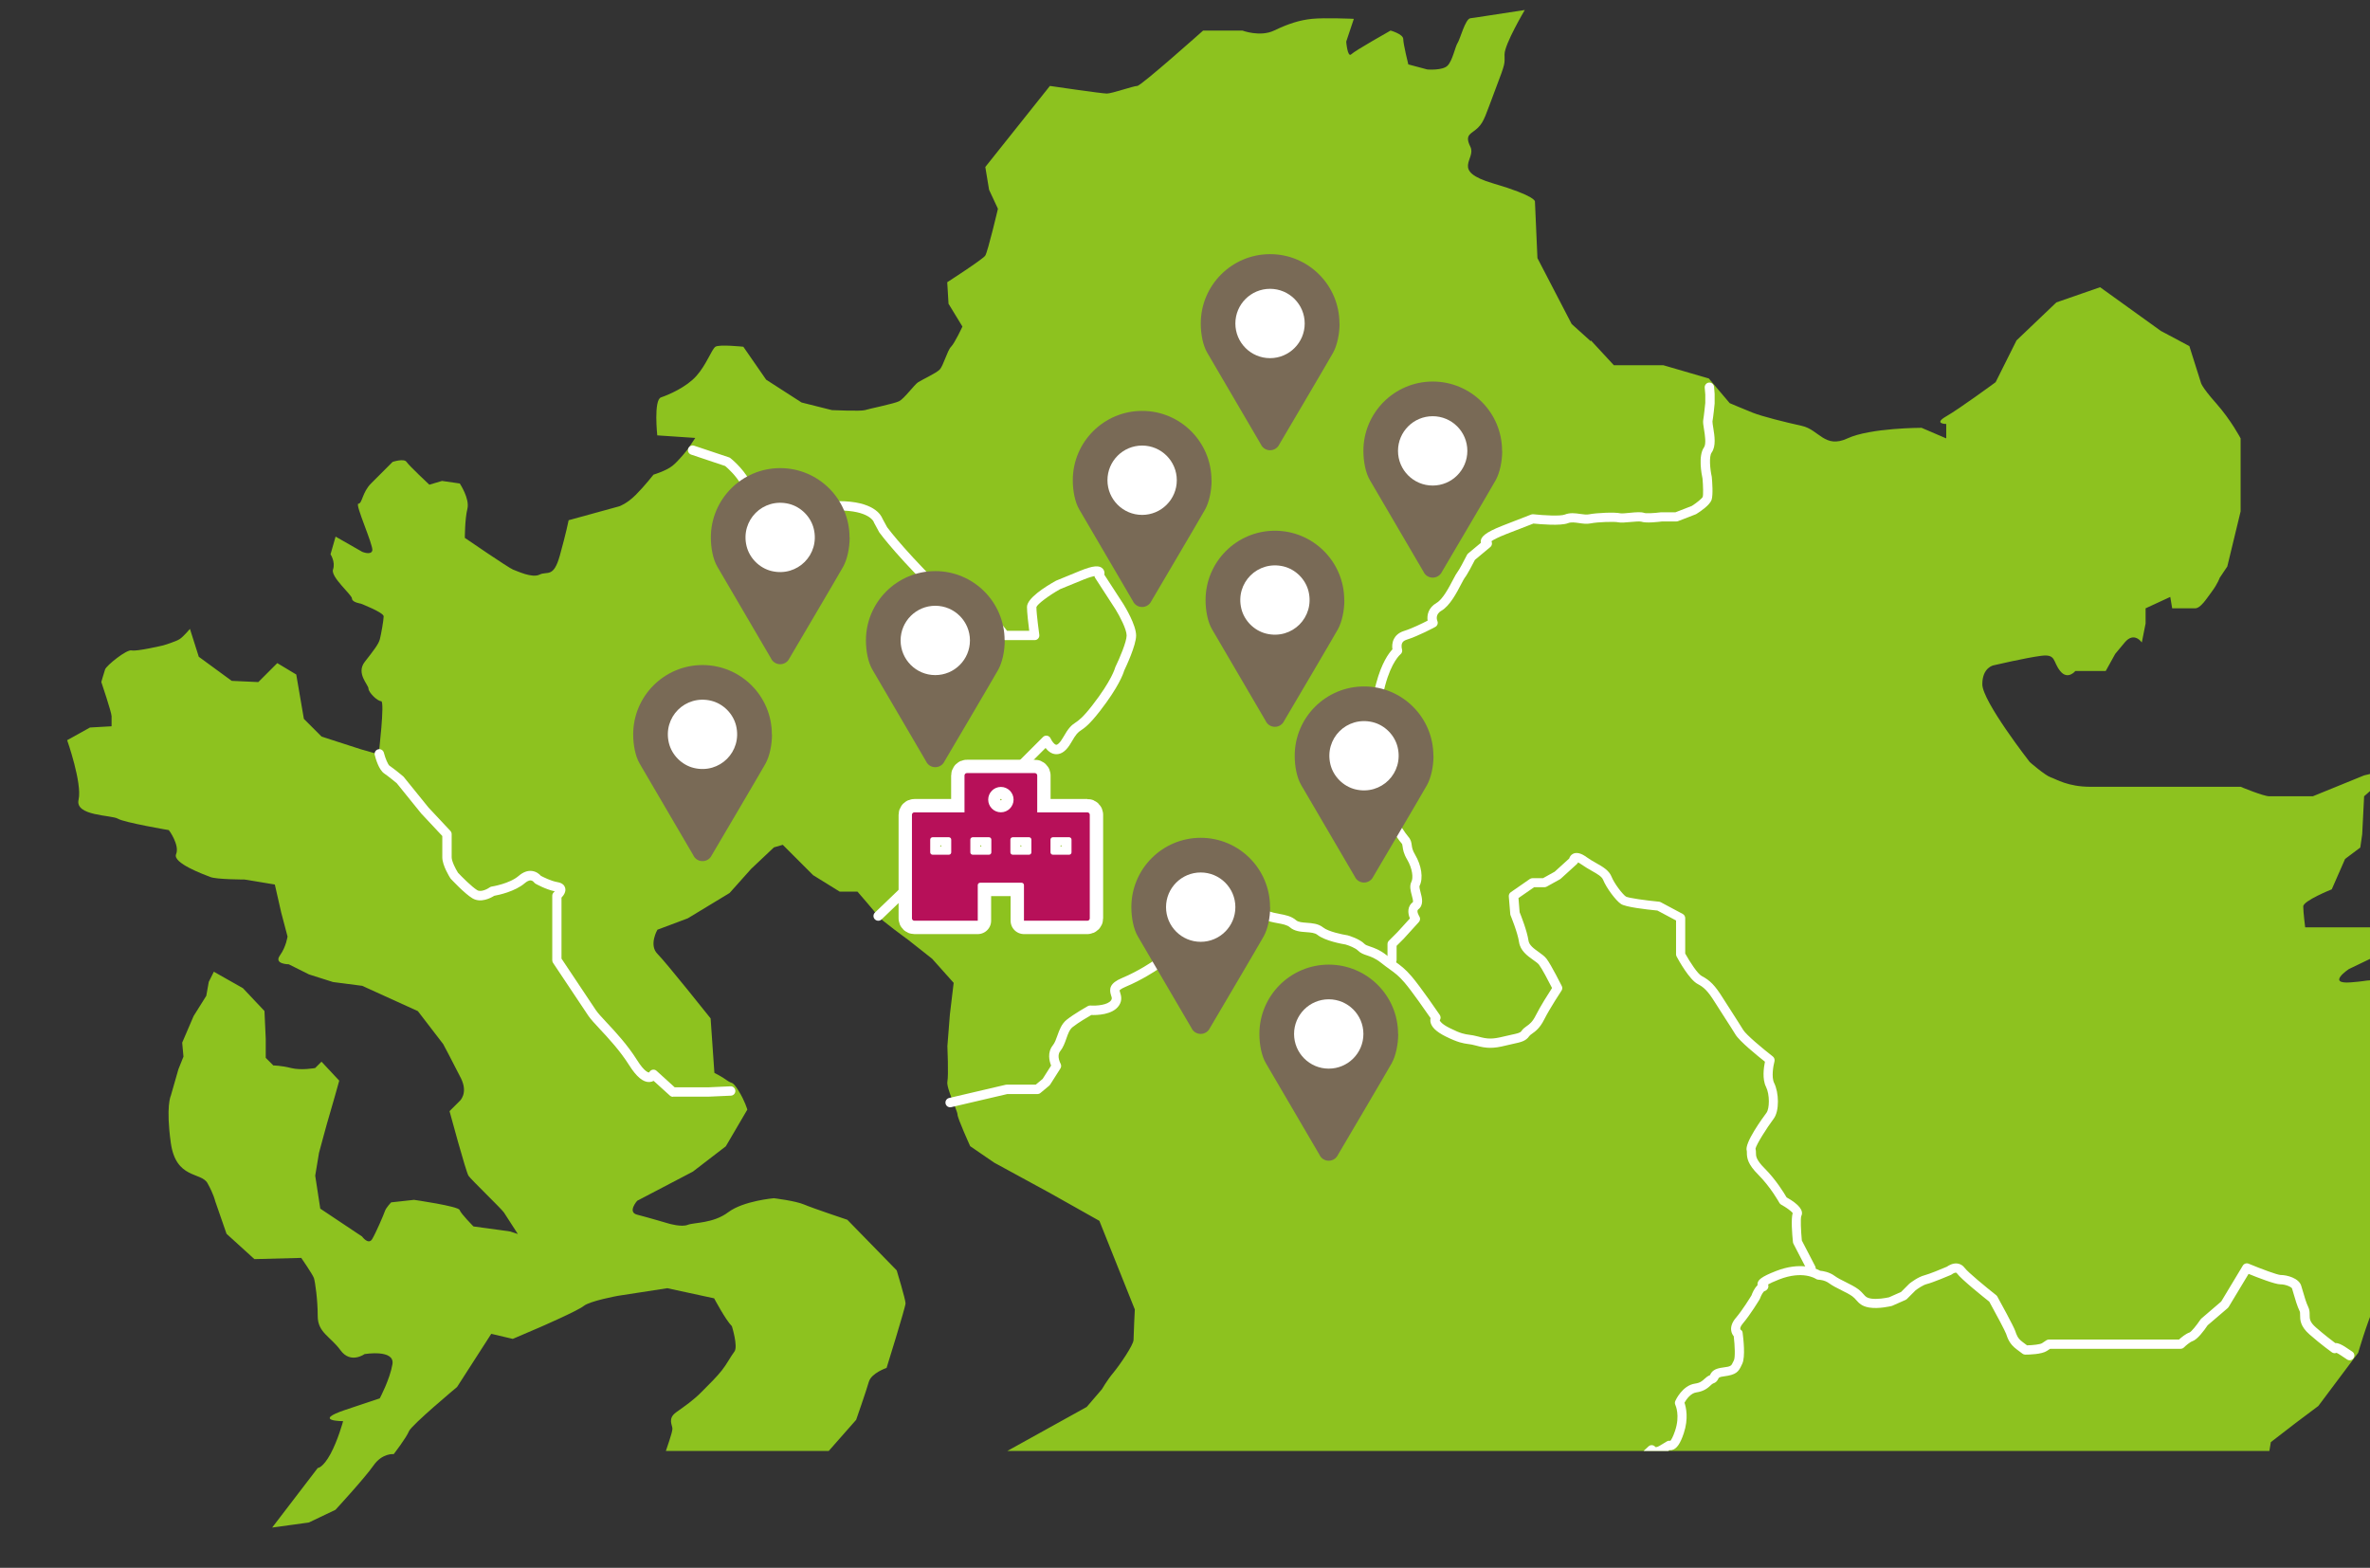 <?xml version="1.0" encoding="UTF-8"?><svg id="_レイヤー_2" xmlns="http://www.w3.org/2000/svg" xmlns:xlink="http://www.w3.org/1999/xlink" viewBox="0 0 369.84 244.66"><rect x="0" y="0" width="369.84" height="244.66" fill="#333333" stroke="none"/><defs><style>.cls-1{fill:#fff;}.cls-2{stroke:#fff;stroke-linecap:round;stroke-linejoin:round;stroke-width:4.17px;}.cls-2,.cls-3{fill:none;}.cls-4{fill:#796a56;}.cls-5{fill:#b71059;}.cls-6{fill:#8dc21f;}.cls-7{clip-path:url(#clippath);}</style><clipPath id="clippath"><polygon class="cls-3" points="369.84 226.42 86.52 226.42 78.35 244.66 0 244.66 0 0 369.84 0 369.84 226.42"/></clipPath></defs><g id="_修学館"><g class="cls-7"><path class="cls-6" d="M248.28,53.14l3.56,3.85h7.71l7.11,2.07,3.26,3.85s2.08.89,3.56,1.48c1.48.59,5.04,1.48,7.71,2.07,2.67.59,3.56,3.6,7.11,1.95,3.56-1.65,11.56-1.65,11.56-1.65l3.85,1.65v-2.25s-2.08,0,0-1.19c2.07-1.18,7.71-5.33,7.71-5.33l3.26-6.52,6.22-5.93,6.82-2.37,9.48,6.82,4.45,2.37,1.78,5.63s0,.59,2.37,3.26c2.37,2.67,3.85,5.51,3.85,5.51v11.39l-2.08,8.6-1.19,1.78s-.3.89-1.18,2.08c-.89,1.19-1.78,2.67-2.67,2.67h-3.56l-.3-1.78-3.85,1.78v2.37l-.59,2.96s-1.19-1.78-2.67,0l-1.48,1.78-1.48,2.67h-4.74s-1.19,1.48-2.37,0c-1.19-1.48-.59-2.67-2.96-2.37-2.37.3-7.41,1.48-7.41,1.48,0,0-1.78.3-1.78,2.96s7.41,12.15,7.41,12.15c0,0,2.37,2.07,3.26,2.37.89.3,2.67,1.48,6.22,1.48h23.42s3.56,1.48,4.45,1.48h6.82l8-3.26,5.04-1.19-5.04,4.45-.3,5.93-.3,2.07-2.37,1.78-2.08,4.74s-4.45,1.78-4.45,2.67.3,3.26.3,3.26h11.26l2.96,2.96-7.41,3.56s-3.56,2.37.3,2.07c3.85-.29,1.48-.54,7.11.02,5.63.57,12.74,0,12.74,0,7.41-.32,6.82-1.25,5.63.26-1.19,1.5-7.86,3.58-7.86,3.58,0,0-4.89.59-5.19,1.48-.3.89-5.33,3.26-5.04,5.33.3,2.07.59,5.63.59,7.41s1.48,3.85,1.48,3.85h6.22c.89,0,4.15-1.48,4.15-1.48l4.45,1.48,1.9,2.08-4.12,3.56-5.78,11.26-4.15,2.67-4.15,5.04s-2.67,0-4.15,3.56c-1.48,3.56-2.67,7.71-2.67,7.71l-6.22,8.3-3.56,2.67-3.85,2.97s-.89,5.93-1.78,7.11c-.89,1.19-2.67,3.26-3.56,3.85-.89.59-3.56,0-3.56,0,0,0,.89-5.34-1.78-2.37-2.67,2.96-2.96,17.49-2.96,17.49l-2.96,8-29.64,86.84-3.56,18.52v6.67l2.96.82,1.48,3.34-2.08,9.18-2.67,8.6s1.48,2.08,1.18,3.56c-.29,1.48-1.48,4.74-1.48,4.74l-2.37,2.37-1.78,2.37v1.48l-5.04,1.78-.3,15.12-1.78,6.52-2.08,2.67s-1.48,6.22-2.37,6.82c-.89.59-3.26,1.78-3.26,1.78,0,0-2.07.89-4.15,0-2.07-.89-9.48-2.96-9.48-2.96,0,0-.89-.89-1.78-1.48-.89-.59-6.52-1.78-7.11-2.67-.59-.89-2.67-2.07-2.67-2.07l-5.63-4.74-4.45.89s-3.56,2.37-5.34,4.45c-1.78,2.07-5.24,5.43-5.24,5.43v7.31l1.78,1.58s1.38-.59,1.98,0c.59.59,3.56,1.18,3.56,1.18l3.16,1.19,1.19,1.19s.4.79.4,1.58-2.89,3.16-2.89,3.16c0,0,1.45-.39,0,1.38-1.45,1.78-1.65,3.16-1.65,3.16,1.38.59-1.04.39,1.65,0,2.7-.4,4.08-.59,4.08-.59l2.18.97-3.76,4.17h-4.54l-.99,1.58-1.98,1.39s-3.75-1.59-4.15,0c-.39,1.58-1.38,3.16-1.38,3.16l-11.07,16.21h-3.16l-9.48,1.58-7.9,2.96-6.72,2.77-2.96,1.38-1.38.99s-2.17,3.76-2.77,4.54c-.59.79-1.19,1.19-1.98,2.57-.79,1.38-1.19,1.58-1.98,1.97-.79.4-2.77,0-2.77,0l-3.56.18s2.77,1.01,2.77-2.15.99-5.93.99-5.93l-2.77-2.96-.99-1.98,1.98.2s2.17-.79,2.77-1.39c.59-.59,1.98-1.78,1.98-1.78,0,0,.99-.2,2.17-.99,1.18-.79,1.58-.4,2.17-1.58.59-1.18.99-2.56,2.17-3.95,1.19-1.39,2.17-1.58,3.75-3.56,1.58-1.98,2.77-5.54,2.77-5.54l-2.57-3.56.99-3.36.4-1.78s1.38-2.76,1.78-3.56c.39-.79,2.96-7.91,2.96-7.91l.2-5.73-2.77-3.16-4.94-9.49-5.14-6.72-2.77-2.17-.99-1.19-.39-10.08,1.38-1.19-11.86-.79-2.77-4.15v-2.18s-1.58-1.58-.79-2.57c.79-.99,2.96-3.16,4.15-3.95,1.19-.79,3.95-1.48,3.95-1.48h6.92l1.38,4.65-.4,2.76,3.95,4.35s.4.39,1.78.2c1.38-.2,3.75-1.19,3.75-1.19l1.19-.79s.79-1.78,1.18-2.96c.4-1.19.4-3.36.4-3.36l3.56-1.58v-2.08l1.19-4.84-.79-1.18-5.53-4.54-5.14-1.84-4.15-2.51-7.51-2.57s-6.72,1.38-7.31,2.77c-.59,1.38-2.37,4.94-1.38,6.52.99,1.58.99,3.36.99,3.36l-7.9,11.66s-1.38,2.57-1.38,3.36v5.73s-9.09,7.31-6.72,13.83c2.37,6.52,3.75,10.08,3.75,10.08l2.37,2.17s.59,6.91.79,7.51c.2.59-.79,3.16,1.98,7.11,2.77,3.95,4.35,5.73,4.35,5.73l3.36,1.58,3.36-.79s.79-1.78.99-.79c.2.99-2.17,7.51-2.17,7.51l-.59,6.92-8.69,1.58-5.73-.2h-4.15v-1.58l1.58-1.38-4.54-6.72-.99-.99-4.35-1.58h-21.74l-4.94-1.19-8.1-.4-2.96-2.77.79-2.17.59-4.94-1.38-4.35-2.96-2.76-2.96-1.58-5.73-7.31,1.38-1.78,2.37-.39,6.92,2.17,1.78-.59,3.56-1.19s3.36-1.19,4.54-1.78c1.19-.59,5.14-4.15,5.53-5.33.39-1.19,3.16-9.29,3.56-10.47.4-1.19,1.78-4.94,2.37-6.33.59-1.38,0-4.15.2-5.93.2-1.78-1.19-6.82-1.19-6.82l-.59-1.88-2.57-5.14s-2.77-2.57-3.36-3.36c-.59-.79-8.5-7.31-8.5-7.31l-4.35-2.57-3.36-.99s-1.18-1.38-1.58-1.98c-.4-.59-2.37-4.29-1.78-4.91.59-.62,3.36-4.57,3.36-4.57l1.98-1.98,2.57-4.74.39-8.89s-.79-3.36-1.18-4.34c-.4-.99-2.57-5.93-2.57-5.93l-1.98-3.16,1.58-2.76.99-3.96-.4-3.36v-3.76s-1.38-1.97-1.19-2.57c.2-.59-3.16-2.18,2.17-3.36,5.33-1.19,6.72-.99,6.72-.99l6.72,1.58,5.14-.99,1.38-1.39,3.36-2.57,1.98-4.55.79-4.94,1.38-2.96,1.58-1.59,9.09-9.29,3.36-3.95.59-5.53,3.36-3.95s.59-2.77,1.38-3.36c.79-.59,1.78-2.37,2.96-3.36,1.18-.99,2.76-2.96,2.76-2.96,0,0,1.18-.4,2.17-2.37.99-1.98,2.17-4.74,2.17-4.74l.2-6.32s.79-.59,1.38-.99c.59-.39,1.58-3.36,1.58-3.36l-8.1-4.35,5.73-3.75s2.96-3.56,4.15-4.15c1.19-.59,4.94-3.36,4.94-3.36l2.17-3.16.2-2.37-16.6.19-3.95,2.77-3.75,4.34-1.38,2.57-2.37,2.76,1.98-6.71-1.19-2.18-3.75-2.96,18.18-10.08,2.37-2.76s.79-1.38,1.78-2.57c.99-1.19,3.16-4.35,3.16-5.14s.2-4.74.2-4.74l-5.53-13.83-7.71-4.34-8.7-4.74-3.75-2.57s-1.98-4.35-1.98-4.94-1.78-4.15-1.58-5.14c.2-.99,0-5.53,0-5.53l.39-4.94.59-4.94-3.36-3.76-3.75-2.96s-4.35-3.16-4.74-3.75c-.4-.59-3.16-3.76-3.16-3.76h-2.77l-4.15-2.57-4.74-4.74-1.38.4-3.56,3.36-3.36,3.76-6.52,3.95-4.74,1.78s-1.38,2.37,0,3.76c1.38,1.38,8.3,10.08,8.3,10.08l.59,8.5s1.19.59,1.98,1.18c.79.59.79,0,1.78,1.59.99,1.58,1.38,2.96,1.38,2.96l-3.36,5.73-5.14,3.95-8.69,4.55s-1.58,1.78,0,2.17c1.58.4,4.94,1.39,4.94,1.39,0,0,1.98.59,2.96.19.99-.39,3.95-.19,6.32-1.97,2.37-1.78,7.11-2.18,7.11-2.18,0,0,3.36.4,4.74.99,1.38.59,6.72,2.37,6.72,2.37l7.71,7.9s1.38,4.55,1.38,5.14-2.96,10.08-2.96,10.08c0,0-2.37.79-2.77,2.17-.39,1.39-1.98,5.93-1.98,5.93l-4.35,4.94-3.56.99-5.14,1.38s-3.56,2.17-4.35,2.17-4.74,1.19-4.74,1.19l-3.36,1.19-4.35-4.15s-.79,0-.2-1.78c.59-1.78,1.38-3.95,1.38-4.54s-.79-1.58.59-2.57c1.38-.99,2.57-1.78,3.95-3.16,1.38-1.38,2.37-2.37,3.16-3.36.79-.99,1.38-2.17,1.98-2.96.59-.79-.4-3.95-.4-3.95-.99-.99-2.77-4.35-2.77-4.35l-7.31-1.58-7.71,1.19s-4.35.79-5.33,1.58c-.99.79-6.92,3.36-6.92,3.36l-4.15,1.78-3.36-.79-5.34,8.3s-7.11,5.93-7.51,6.91c-.39.99-2.37,3.56-2.37,3.56,0,0-1.78-.2-3.16,1.78-1.38,1.98-5.93,6.91-5.93,6.91l-4.15,1.98-5.73.79,7.11-9.29s.79,0,1.98-2.17c1.18-2.17,1.98-5.14,1.98-5.14,0,0-4.94,0,.39-1.78l5.33-1.78s1.58-2.96,1.98-5.33c.39-2.37-4.35-1.58-4.35-1.58,0,0-2.17,1.58-3.75-.59-1.58-2.17-3.56-2.76-3.56-5.33s-.4-5.33-.59-5.93c-.2-.59-1.98-3.16-1.98-3.16l-7.31.19-4.35-3.95-1.78-5.13s-.2-.99-1.19-2.77c-.99-1.78-4.94-.59-5.73-6.32-.79-5.73,0-7.31,0-7.31l1.19-4.15.79-1.97-.2-2.18,1.78-4.15,1.98-3.16.39-2.18.79-1.58,4.54,2.57,3.36,3.56.2,4.35v2.96l1.19,1.19s1.19,0,2.77.4c1.58.4,3.75,0,3.75,0l.99-.99,2.77,2.96s-1.38,4.94-1.58,5.54c-.2.59-1.58,5.73-1.58,5.73l-.59,3.56.79,5.14,6.52,4.35s.99,1.38,1.58.4c.59-.99,1.78-3.76,1.98-4.35.2-.59.99-1.38.99-1.38l3.56-.39s6.92.99,7.11,1.58c.2.59,2.17,2.57,2.17,2.57l4.35.59,1.38.2,1.19.39s-1.78-2.77-2.17-3.36c-.4-.59-5.14-5.14-5.53-5.73-.4-.59-2.96-10.08-2.96-10.08l1.58-1.58s1.38-1.18.2-3.56c-1.19-2.37-2.77-5.33-2.77-5.33l-3.95-5.14-8.69-3.95-4.55-.59-3.75-1.19-3.16-1.58s-2.37,0-1.38-1.38c.99-1.38,1.19-2.96,1.19-2.96l-.99-3.75-.99-4.35-4.74-.79s-4.35,0-5.33-.39c-.99-.39-5.93-2.18-5.34-3.56.59-1.39-1.1-3.76-1.14-3.76s-6.98-1.19-7.95-1.78c-.97-.59-6.72-.39-6.13-2.96.59-2.57-1.78-9.29-1.78-9.29l3.56-1.98,3.37-.19v-1.58c0-.59-1.6-5.33-1.6-5.33,0,0,.39-1.38.59-1.97.2-.59,3.36-3.16,4.15-2.96.79.19,4.94-.79,4.94-.79,0,0,1.98-.59,2.57-.99.59-.4,1.58-1.58,1.58-1.58l1.38,4.35,5.14,3.76,4.15.19,2.96-2.96,2.96,1.78,1.19,6.92,2.77,2.77,6.13,1.98,2.77.79s.99-8.3.39-8.3-1.98-1.38-1.98-1.97-1.97-2.37-.59-4.15c1.38-1.78,2.17-2.76,2.37-3.56.2-.79.59-2.96.59-3.56s-3.56-1.98-3.56-1.98c0,0-1.38-.2-1.38-.79s-3.36-3.36-2.96-4.54c.4-1.19-.39-2.37-.39-2.37l.79-2.76,4.15,2.37s1.38.59,1.58-.2c.2-.79-2.77-7.31-2.17-7.31s.59-1.77,1.98-3.16c1.38-1.38,3.36-3.36,3.36-3.36,0,0,1.78-.59,2.17,0,.39.59,3.56,3.56,3.56,3.56l1.98-.59,2.77.4s1.58,2.37,1.19,3.95c-.4,1.58-.4,4.54-.4,4.54,0,0,6.92,4.74,7.51,4.94.59.2,2.96,1.38,4.15.79,1.19-.59,2.17.59,3.16-2.96.99-3.56,1.38-5.53,1.38-5.53l7.9-2.17s1.18-.39,2.57-1.78c1.38-1.38,2.77-3.16,2.77-3.16,0,0,1.98-.59,2.96-1.38.99-.79,2.37-2.57,2.37-2.57l1.19-1.78-5.93-.4s-.59-5.54.59-5.93c1.19-.4,3.95-1.58,5.53-3.36,1.58-1.78,2.37-4.15,2.96-4.54.59-.4,4.35,0,4.35,0l3.56,5.14,5.53,3.56,4.74,1.19s4.54.2,5.14,0c.59-.2,4.54-.99,5.34-1.39.79-.39,2.37-2.57,2.96-2.96.59-.39,2.77-1.38,3.36-1.97.59-.59,1.19-2.96,1.78-3.56.59-.59,1.78-3.16,1.78-3.16l-2.17-3.56-.2-3.36s5.53-3.56,5.93-4.15c.4-.59,1.98-7.31,1.98-7.31l-1.38-2.96-.59-3.56,10.08-12.65s8.1,1.19,8.89,1.19,4.15-1.19,4.74-1.19,10.28-8.64,10.28-8.64h6.13s2.76,1.04,4.94,0c2.17-1.04,3.95-1.63,5.93-1.83,1.98-.2,6.52,0,6.52,0l-1.19,3.56s.2,2.55.79,1.97c.59-.58,6.13-3.7,6.13-3.7,0,0,1.98.54,1.98,1.33s.79,3.95.79,3.95l2.96.79s2.37.2,3.16-.59c.79-.79,1.19-2.96,1.58-3.56.39-.59,1.19-3.74,1.98-3.84l.79-.11,7.71-1.18s-3.16,5.32-3.16,6.91.2,1.19-1.38,5.34c-1.58,4.15-1.78,5.14-2.77,6.12-.99.99-2.17.99-1.19,2.96.99,1.98-3.16,3.75,3.56,5.73,6.72,1.97,6.52,2.82,6.52,2.82l.39,8.84,5.34,10.28,2.96,2.67Z"/><path class="cls-1" d="M197.36,323.93h-3.43c-.4,0-.73-.33-.73-.73s.33-.73.73-.73h3.28l1.64-.7c.19-.72.69-1.58,1.71-1.58h5.26c.11,0,.23.03.33.08l2.13,1.07h9.23l4.17-2.54c.11-.07.25-.11.38-.11h3.43c.07,0,.14,0,.2.03,0,0,1.01.27,2.39-.01,1.11-.23,2.4-.17,3.18-.1.15-.63.49-1.5,1.31-2.15.58-.46.86-.62,1.1-.75.25-.14.49-.27,1.17-.84.43-.36.8-.6,1.07-.77.15-.1.34-.22.4-.28,0-.05-.01-.17-.1-.44-.06-.17-.11-.27-.13-.32-.22-.07-.37-.2-.46-.39-.18-.34-.08-.59.16-1.17l.46-1.14c.06-.15.16-.27.3-.35.09-.06,2.28-1.36,4.26.17.98.76,5.88,1.44,9.1,1.73.27-.71.7-1.56,1.3-1.82.09-.04.19-.07.29-.08-.24-.2-.49-.44-.73-.73-.25-.3-.32-.29-.52-.27-1.2.15-1.5-.82-1.69-1.83-.21-1.08.06-1.84.25-2.39.23-.66.28-.8-1.02-1.51l-2.97-1.61c-.07-.04-.13-.09-.19-.15-1.37-1.49-2.96-3.49-2.69-4.56l.23-.92c.04-.18.15-.33.3-.43,0,0,.82-.56,1.42-1.39.69-.96,2.05-1.69,2.46-1.89.33-.3,1.29-1.14,2.02-1.38.13-.04.25-.08.38-.11.52-.14.86-.24,1.28-.94.32-.53.65-.83.89-1.04.31-.28.38-.35.38-.87s.06-.85.1-1.12c.07-.45.11-.66-.27-1.55-.19-.46-.26-.5-.39-.59-.48-.34-.93-.76-1.89-2.91-1.52-3.41-1.99-4.15-2-4.18-.06-.09-.1-.2-.11-.31-.1-.88-.43-3.66-.46-4.24-.1-.41-.97-2.6-1.78-4.53-.02-.05-.91-2.43-1.55-3.51-.32-.54-.55-1.25-.76-1.94-.24-.76-.53-1.7-.88-1.97-.16-.12-.5-.24-.85-.37-1.18-.43-3.14-1.14-3.55-3.65-.46-2.87-.47-4.06-.47-4.11,0-.31.2-.58.47-.69.13-.11.48-.45,1.31-1.4.9-1.03,1.06-1.6,1.22-2.21.11-.39.23-.83.53-1.34.14-.24.27-.45.41-.61.05-.09.12-.25.24-.49.27-.55.49-.85.67-1.09.27-.38.49-.68.89-2.01l.69-2.27c.05-.16.15-.3.3-.4l2.06-1.37c.28-.18.64-.16.88.05.16-.02.38-.07.72-.15.76-.19.98-.24,1.09-.25.08-.02.27-.08.72-.2,1.24-.35,2.35-.23,2.95-.11.07-.11.14-.27.2-.51.12-.49.47-.85.81-1.19.64-.65.88-.95.42-1.67l-1.14-1.83c-.12-.19-.15-.44-.06-.65l1.49-3.89c.11-.28.38-.47.68-.47h.51l2.76-2.55c.16-.15.37-.22.58-.19.2.02.37.12.49.28.05.03.25.06.65-.18l1.14-.69c.17-.1.36-.13.55-.09.13-.15.4-.56.74-1.58.8-2.39.07-3.95.04-4.02-.09-.19-.1-.42-.01-.62.04-.1,1.1-2.43,3.08-2.71.8-.11,1.12-.41,1.47-.73.23-.21.5-.45.87-.59,0,0,0-.01,0-.02.28-.6.71-1.01,2.01-1.17,1.26-.16,1.3-.24,1.6-.89.04-.08.07-.16.12-.25.21-.44.15-2.23-.03-3.74-.16-.19-.35-.5-.4-.92-.08-.63.17-1.29.74-1.96,1.01-1.18,2.2-3.12,2.43-3.5.12-.35.43-1.09.94-1.58-.01-.08-.01-.16,0-.25.07-.58.56-1.06,2.89-1.97,3.79-1.47,6.2-.42,6.89-.04.44.04,1.43.19,2.28.82.4.3,1.07.64,1.72.96.7.35,1.43.72,1.94,1.1.37.28.62.56.82.78.33.38.5.57,1.15.68.96.16,2.32-.08,2.84-.2l1.87-.83,1.28-1.28s.04-.04.06-.05c.13-.1,1.3-1.02,2.34-1.28.68-.17,2.66-.98,3.47-1.33.25-.18.91-.59,1.64-.5.46.06.86.3,1.15.7.46.63,3.24,2.93,4.89,4.23.08.06.14.14.19.22.43.77,2.56,4.67,2.8,5.38.22.65.38,1.15,1.12,1.7l.72.54c.94-.02,2.05-.15,2.33-.33l.69-.46c.12-.08.26-.12.41-.12h20.29c.35-.32,1.04-.9,1.66-1.11.26-.12,1.05-1.06,1.68-2,.04-.06.08-.11.13-.15l3.11-2.67,3.37-5.6c.19-.31.58-.44.91-.3,2.02.84,4.49,1.75,4.98,1.76,1.07,0,2.84.52,3.21,1.64.07.2.15.49.25.83.23.8.55,1.9.85,2.5.23.46.23.89.23,1.27,0,.59,0,1.09.97,1.94,1.29,1.13,2.48,2.03,3.03,2.45.47-.04,1.03.25,1.69.69l.96.64c.34.22.43.68.2,1.02-.22.34-.68.43-1.02.2l-.96-.64c-.33-.22-.55-.34-.68-.39-.24.1-.51.07-.72-.08-.07-.05-1.65-1.18-3.49-2.79-1.47-1.29-1.47-2.3-1.47-3.04,0-.3,0-.47-.08-.61-.36-.72-.7-1.89-.95-2.75-.09-.32-.17-.59-.23-.78-.09-.22-.98-.64-1.82-.64s-3.54-1.05-4.96-1.63l-3.11,5.16c-.04.07-.09.13-.15.18l-3.13,2.68c-.58.86-1.6,2.23-2.38,2.49-.39.13-1.06.71-1.32.97-.14.14-.32.21-.52.21h-20.36l-.5.33c-.81.54-2.79.58-3.38.58-.16,0-.31-.05-.44-.15l-.92-.69c-1.1-.82-1.39-1.7-1.63-2.41-.14-.42-1.59-3.14-2.62-5.01-.8-.63-4.37-3.49-5.05-4.42-.08-.1-.13-.11-.15-.11-.17-.02-.47.13-.62.25-.05.04-.11.08-.17.1-.29.12-2.83,1.2-3.77,1.43-.6.15-1.44.74-1.75.98l-1.34,1.34c-.06.06-.14.11-.22.15l-2.06.91s-.08.03-.12.04c-.08.02-1.99.49-3.5.24-1.16-.19-1.61-.71-2.01-1.16-.18-.2-.34-.39-.6-.58-.4-.3-1.07-.64-1.72-.96-.7-.35-1.43-.72-1.94-1.1-.7-.52-1.61-.54-1.62-.54-.15,0-.3-.05-.42-.13-.08-.05-2.06-1.34-5.72.08-.95.37-1.47.63-1.74.79.05.12.06.25.04.39-.03.18-.15.51-.62.66-.17.07-.51.64-.68,1.14-.02.05-.04.1-.07.14-.06.1-1.42,2.36-2.61,3.76-.39.45-.5.84-.31,1,.2.11.25.26.28.48.11.86.45,3.73-.06,4.8l-.11.23c-.48,1.05-.86,1.5-2.75,1.74-.75.09-.81.23-.86.33-.1.21-.27.6-.83.78-.1.03-.23.15-.39.3-.4.37-1.01.93-2.26,1.1-.83.12-1.51,1.05-1.82,1.6.25.72.66,2.47-.11,4.77-.54,1.63-1.11,2.44-1.83,2.61-.14.03-.26.04-.38.02l-.85.51c-.8.48-1.45.48-1.9.3l-2.55,2.35c-.14.13-.31.19-.5.19h-.29l-1.18,3.08.95,1.52c1.08,1.73-.02,2.86-.62,3.47-.16.17-.41.42-.44.53-.3,1.18-.94,1.56-1.07,1.62-.17.09-.37.1-.56.04,0,0-1.19-.38-2.54,0-.78.22-.88.25-.98.26-.06.01-.26.06-.87.21-.63.16-1.19.28-1.6.21l-1.38.92-.61,2.02c-.44,1.46-.71,1.9-1.1,2.44-.16.22-.33.45-.55.9-.22.44-.37.74-.54.91-.04.06-.09.15-.18.28-.2.33-.28.62-.37.97-.18.67-.41,1.51-1.53,2.79-.65.74-1.08,1.21-1.4,1.5.03.53.13,1.65.43,3.5.27,1.66,1.45,2.09,2.6,2.51.46.17.9.33,1.23.58.73.55,1.07,1.65,1.4,2.71.19.6.38,1.23.62,1.62.71,1.19,1.62,3.62,1.66,3.72,1.88,4.51,1.88,4.84,1.88,5,0,.24.22,2.2.43,3.99.21.37.77,1.44,2.02,4.22.87,1.95,1.19,2.17,1.39,2.31.32.22.57.44.9,1.22.51,1.2.48,1.69.37,2.36-.04.24-.08.5-.08.89,0,1.09-.38,1.51-.87,1.96-.21.19-.4.37-.61.71-.72,1.2-1.51,1.42-2.15,1.6-.1.03-.21.06-.31.09-.37.12-1.13.74-1.56,1.14-.05.05-.12.09-.18.13-.4.19-1.54.83-2.01,1.48-.54.75-1.2,1.3-1.55,1.57l-.15.62c.06.44,1.09,1.89,2.25,3.17l2.86,1.55c2.03,1.1,2.17,1.97,1.71,3.28-.17.48-.33.93-.19,1.62.06.33.12.53.16.64.37-.04,1.04-.05,1.74.79.88,1.06,1.7,1.1,1.74,1.1.31.01.58.21.67.5.1.29,0,.61-.23.8-.23.18-1.35,1.02-2.34.77-.19.25-.46.85-.62,1.39-.1.33-.41.54-.76.52-1.45-.12-8.77-.77-10.45-2.08-.92-.72-1.97-.37-2.4-.18l-.35.88c.19.21.34.49.47.88.47,1.41-.08,1.89-.9,2.42-.27.17-.57.36-.92.66-.79.66-1.1.83-1.4,1-.21.12-.42.23-.89.61-.84.67-.87,1.81-.87,1.82,0,.21-.1.42-.26.55-.16.14-.38.2-.59.17-.02,0-1.95-.3-3.4,0-1.48.31-2.63.1-2.98.02h-3.13l-4.17,2.54c-.11.07-.25.11-.38.11h-9.61c-.11,0-.23-.03-.33-.08l-2.13-1.07h-5.09c-.13,0-.3.41-.34.72-.03.26-.2.49-.44.59l-2.14.92c-.09.04-.19.06-.29.06ZM251.47,311.4h0s0,0,0,0ZM246.25,272.99h0s0,0,0,0ZM247.99,240.22s.01,0,.03,0c0,0-.02,0-.03,0ZM258.34,225.82s0,0,0,0c0,0,0,0,0,0ZM258.34,225.82h0s0,0,0,0ZM261,225.02h0s0,0,0,0ZM365.04,210.46h0s0,0,0,0ZM365.04,210.46h0s0,0,0,0Z"/><path class="cls-1" d="M282.66,198.62c-.27,0-.52-.14-.65-.4l-2.14-4.13c-.04-.08-.07-.17-.08-.26-.14-1.33-.31-3.6-.04-4.54-.22-.3-1.02-.88-1.79-1.3-.12-.07-.23-.17-.29-.29-.01-.02-1.35-2.45-3.31-4.41-1.62-1.62-1.76-2.58-1.76-3.41,0-.13,0-.25-.02-.3-.4-1.2,2.5-5.15,3.08-5.93.48-.64.53-2.84-.07-4.04-.62-1.23-.35-3.05-.17-3.93-1.15-.91-3.98-3.2-4.61-4.26-.37-.61-.95-1.51-1.57-2.47-.53-.82-1.1-1.71-1.63-2.55-1.15-1.84-1.76-2.36-2.69-2.85-1.28-.67-2.96-3.68-3.28-4.28-.06-.11-.09-.23-.09-.35v-5.28l-2.91-1.55c-1.88-.18-4.97-.55-5.68-1.02-.83-.55-2.29-2.53-2.79-3.77-.21-.52-.89-.91-1.76-1.4-.5-.29-1.07-.61-1.65-1.02-.22-.16-.39-.25-.5-.3-.04.09-.1.17-.18.25l-2.52,2.29s-.09.07-.14.1l-2.06,1.14c-.11.06-.23.09-.36.09h-1.6l-2.44,1.69.18,2.21c.22.54,1.16,2.91,1.38,4.42.1.73.85,1.26,1.58,1.78.49.35.95.68,1.26,1.09.72.96,2.29,4.1,2.36,4.23.12.24.1.52-.05.73-.02.03-1.81,2.73-2.7,4.5-.67,1.34-1.37,1.84-1.88,2.2-.24.17-.37.27-.46.4-.51.76-1.32.94-2.45,1.18-.34.07-.74.16-1.18.27-1.95.49-3,.48-4.72,0-.48-.14-.81-.18-1.17-.23-.78-.11-1.58-.22-3.53-1.19-1.46-.73-2.23-1.48-2.36-2.29-.03-.21-.02-.4.02-.57-.73-1.05-2.95-4.25-4.06-5.54-.9-1.05-1.46-1.46-2.32-2.08-.39-.28-.83-.6-1.37-1.03-.89-.7-1.56-.93-2.16-1.13-.52-.17-1.01-.34-1.42-.76-.39-.39-1.37-.78-1.93-.94-.49-.08-3.2-.55-4.41-1.52-.39-.31-1.05-.36-1.75-.41-.85-.06-1.81-.13-2.52-.75-.43-.38-1.16-.51-1.92-.65-.71-.13-1.45-.27-2.14-.61-.66-.33-1.57-.61-2.31-.84-.68-.21-1.15-.35-1.43-.56-.31-.01-.94.02-1.52.07l-4.66,5.29v1.78c0,.4-.33.73-.73.73h-1.94l-3.9,1.3c-.46.31-2.57,1.71-5.08,2.76-.86.36-.96.58-.96.58,0,.05.05.22.09.33.14.44.38,1.18-.18,2.02-.99,1.48-3.5,1.51-4.32,1.48-.52.3-2.03,1.18-2.92,1.89-.48.38-.72,1.06-.97,1.78-.24.68-.49,1.39-.97,1.99-.59.73.06,1.91.06,1.92.13.24.13.53-.02.76l-1.6,2.52c-.04.06-.09.12-.15.17l-1.37,1.14c-.13.11-.3.17-.47.17h-4.72l-8.73,2.04c-.39.09-.79-.15-.88-.55-.09-.39.15-.79.55-.88l8.81-2.06c.05-.01.11-.02.17-.02h4.54l1.08-.9,1.32-2.08c-.27-.67-.63-2.03.26-3.15.33-.41.52-.97.73-1.56.3-.84.64-1.8,1.44-2.44,1.18-.94,3.22-2.08,3.3-2.13.13-.07.27-.1.41-.09.98.07,2.73-.08,3.22-.82.16-.24.13-.37,0-.75-.35-1.06-.19-1.93,1.7-2.72,2.64-1.1,4.87-2.65,4.89-2.67.06-.04.12-.07.19-.09l4.12-1.37c.07-.02.15-.04.23-.04h1.33v-1.33c0-.18.06-.35.18-.48l5.03-5.72c.12-.14.29-.23.48-.25,2.4-.24,2.63-.03,2.84.16.02.02.04.04.06.07.19.08.58.2.91.3.79.24,1.77.54,2.54.93.51.25,1.11.36,1.75.48.93.17,1.89.35,2.63,1,.33.29.97.34,1.65.39.85.06,1.81.13,2.56.73.81.65,3,1.1,3.77,1.22.03,0,.06.01.09.02.18.05,1.81.53,2.6,1.33.17.17.41.25.85.4.64.22,1.52.51,2.61,1.37.52.41.94.72,1.32.99.87.63,1.56,1.13,2.57,2.31,1.38,1.61,4.27,5.83,4.39,6.01.18.26.17.6-.01.85.04.1.26.55,1.56,1.2,1.73.87,2.35.95,3.07,1.05.37.05.8.11,1.37.27,1.48.42,2.26.42,3.97,0,.47-.12.87-.2,1.23-.28.94-.2,1.37-.3,1.54-.56.24-.36.54-.57.83-.78.43-.3.91-.65,1.41-1.66.74-1.47,2.02-3.48,2.55-4.29-.54-1.06-1.56-3.01-2.03-3.63-.17-.23-.54-.49-.94-.77-.88-.63-1.98-1.42-2.18-2.76-.21-1.49-1.31-4.14-1.32-4.17-.03-.07-.05-.14-.05-.22l-.23-2.74c-.02-.26.1-.51.31-.66l2.97-2.06c.12-.08.27-.13.42-.13h1.64l1.82-1.01,2.27-2.06c.08-.28.27-.57.59-.73.81-.42,1.79.28,2.11.51.51.37,1.03.66,1.52.94,1.03.58,2,1.14,2.39,2.13.41,1.03,1.69,2.72,2.24,3.09.42.23,3,.59,5.15.8.1,0,.19.04.28.08l3.43,1.83c.24.13.39.38.39.65v5.53c.73,1.32,1.95,3.19,2.58,3.51,1.3.68,2.07,1.47,3.26,3.37.52.83,1.09,1.71,1.62,2.53.62.97,1.21,1.88,1.59,2.51.45.75,3.07,2.94,4.62,4.14.23.18.33.49.26.77-.17.63-.51,2.45-.05,3.37.74,1.48.85,4.34-.07,5.57-1.06,1.41-2.71,4.02-2.84,4.68.07.25.07.47.07.67,0,.47,0,1.05,1.33,2.38,1.8,1.8,3.08,3.91,3.45,4.55,1.95,1.09,2.72,2.08,2.29,2.93-.13.36-.06,2.23.09,3.8l2.08,4.01c.19.36.05.8-.31.99-.11.06-.22.08-.34.08ZM273.98,179.11h0s0,0,0,0ZM224.65,159.26s-.01.01-.02.02c0,0,.01-.01.02-.02ZM193.19,141.38h0s0,0,0,0ZM194.63,141.17c.02.07.03.14.03.21,0-.07-.01-.14-.03-.21Z"/><path class="cls-1" d="M217.25,150.57c-.4,0-.73-.33-.73-.73v-2.52c0-.19.08-.38.21-.52l1.36-1.36,1.93-2.12c-.38-.87-.38-1.91.45-2.54.11-.08-.08-.8-.16-1.07-.18-.68-.39-1.44-.06-2.1.31-.61.18-2.04-.66-3.47-.57-.96-.65-1.58-.71-2.03-.04-.33-.06-.4-.19-.54-.65-.72-1.93-2.85-2.07-3.09-.04-.06-1.28-2-1.38-4-.06-1.09-.21-2.54-.33-3.7-.08-.76-.15-1.41-.17-1.78-.06-.94,1.05-3.78,1.51-4.92-.13-.64-.55-2.59-.99-4.06-.01-.05-.03-.09-.04-.12-.19.02-.48.01-.73-.24-.4-.42-.29-.93.26-3.01.84-3.19,1.96-4.71,2.54-5.32-.06-.41-.07-1.03.23-1.62.21-.41.64-.95,1.55-1.24,1.26-.39,2.9-1.2,3.71-1.62-.12-.85.09-2.01,1.4-2.77.97-.56,1.97-2.47,2.57-3.62.32-.61.5-.95.66-1.15.29-.36,1.08-1.85,1.51-2.71.05-.09.11-.17.19-.24l1.98-1.65s-.02-.1-.02-.15c-.03-.72.56-1.43,3.5-2.57l4.35-1.69c.11-.04.23-.06.35-.05,1.63.18,4.24.32,4.91.05.82-.33,1.67-.21,2.42-.1.51.07.98.14,1.37.06,1.16-.23,4.03-.36,4.88-.16.2.05.94-.02,1.42-.07,1.11-.11,1.83-.16,2.31.01.28.1,1.51.05,2.63-.1.03,0,.07,0,.1,0h2.15l2.55-.99c.79-.5,1.59-1.17,1.7-1.41.1-.31.07-1.72-.03-2.85-.15-.69-.7-3.57.23-4.88.37-.52.14-1.96,0-2.82-.11-.65-.18-1.11-.12-1.46.11-.6.29-2.37.32-2.65v-1.31l-.09-1.08c-.03-.4.27-.76.67-.79.41-.03.76.27.79.67l.09,1.1s0,.04,0,.06v1.37s0,.05,0,.07c0,.09-.21,2.1-.34,2.8-.01.13.06.61.12.96.21,1.29.47,2.89-.25,3.9-.43.6-.24,2.6.02,3.76,0,.03.01.06.01.09.06.63.22,2.73-.03,3.5-.28.85-1.75,1.83-2.37,2.22-.04.02-.08.05-.12.06l-2.74,1.06c-.08.03-.17.05-.26.05h-2.24c-.63.08-2.5.3-3.27.03-.23-.07-1.14.01-1.69.06-.79.07-1.46.14-1.9.04-.55-.13-3.18-.05-4.26.17-.63.13-1.25.04-1.86-.05-.62-.09-1.21-.17-1.67.01-1.17.47-4.42.17-5.43.07l-4.18,1.62c-1.41.55-2.07.92-2.37,1.14.04.07.06.14.07.21.05.26-.04.53-.25.7l-2.4,2c-.3.59-1.18,2.3-1.62,2.84-.08.1-.31.54-.5.9-.71,1.37-1.79,3.44-3.13,4.21-1,.58-.65,1.48-.61,1.58.15.35.01.75-.32.93-.11.06-2.6,1.41-4.48,2-.34.11-.57.27-.68.5-.21.41-.04.96-.04.97.1.3,0,.64-.26.83,0,0-1.38,1.12-2.37,4.86-.08.29-.26.97-.37,1.46.34.13.66.45.86,1.11.56,1.84,1.05,4.31,1.07,4.41.03.14.01.29-.04.42-.74,1.79-1.51,4.02-1.49,4.48.02.34.09.98.16,1.72.12,1.18.27,2.64.33,3.78.08,1.61,1.15,3.28,1.16,3.3.38.64,1.45,2.36,1.92,2.88.44.49.5.94.55,1.33.05.36.1.78.52,1.48,1.02,1.72,1.3,3.68.71,4.87-.08.16.07.72.16,1.06.22.82.52,1.95-.38,2.63-.33.25.16,1.06.17,1.07.19.28.16.65-.07.9l-2.29,2.52s-.02.02-.02.03l-1.16,1.16v2.21c0,.4-.33.73-.73.73Z"/><path class="cls-1" d="M137.04,143.68c-.19,0-.38-.08-.53-.23-.28-.29-.27-.76.02-1.04l4.98-4.78v-3.51c-.24-.24-.54-.64-.6-1.19-.07-.65.2-1.3.81-1.91,1.19-1.19,1.7-3.71,1.71-3.74.05-.23.2-.43.42-.53l4.15-1.83,8.01-3.16,6.75-6.75c.17-.17.42-.25.66-.2.24.05.44.21.53.43.17.39.58.96.87.98.19.02.57-.26,1.02-1.05.95-1.67,1.36-1.99,2-2.42.46-.31,1.1-.73,2.63-2.7,3.02-3.88,3.52-5.79,3.53-5.81.01-.05.03-.1.05-.15.68-1.39,1.76-3.96,1.76-4.92s-1.06-2.99-1.72-4.06l-3.19-4.92c-.06-.09-.1-.19-.11-.3-.31.06-.85.21-1.74.57l-3.62,1.48c-1.83,1.03-3.54,2.33-3.7,2.8,0,1.1.45,4.29.45,4.32.03.21-.03.42-.17.58-.14.16-.34.25-.55.25h-4.66c-.24,0-.46-.11-.6-.31-.02-.03-2.3-3.19-4.12-4.24-.85-.5-1.49-.44-2.16-.37-.68.06-1.44.14-2.13-.52-7.46-7.12-10.44-11.18-10.56-11.35-.02-.03-.04-.05-.05-.08l-.79-1.46s-.05-.1-.06-.15h0s-.7-1.75-5.47-1.75h-8.05c-.16,0-.32-.06-.45-.16l-4.04-3.18c-.25.25-.59.48-1.03.49-.63.03-1.18-.37-1.64-1.18-.82-1.45-2.13-2.61-2.49-2.91l-5.31-1.78c-.38-.13-.59-.54-.46-.93.13-.38.54-.59.93-.46l5.44,1.82c.08.03.16.07.22.12.08.06,1.86,1.48,2.95,3.42.14.26.25.37.31.42.09-.07.21-.24.26-.36.09-.2.28-.35.49-.41.22-.05.45,0,.62.14l4.44,3.5h7.8c5.49,0,6.64,2.17,6.85,2.72l.74,1.36c.31.42,3.38,4.46,10.36,11.12.18.17.36.18.98.12.75-.07,1.77-.17,3.03.57,1.74,1.01,3.69,3.48,4.34,4.35h3.46c-.14-1.07-.35-2.9-.35-3.72,0-1.36,2.81-3.14,4.49-4.08.03-.01.05-.03.08-.04l3.66-1.5c2.08-.85,3.09-.94,3.62-.33.24.28.28.61.22.91l3.01,4.64c.21.34,1.95,3.2,1.95,4.85,0,1.54-1.58,4.88-1.87,5.5-.13.46-.85,2.52-3.77,6.28-1.67,2.15-2.42,2.65-2.97,3.02-.45.3-.71.48-1.54,1.93-.71,1.24-1.5,1.84-2.38,1.79-.71-.04-1.24-.51-1.6-.97l-6.2,6.2c-.07.07-.16.13-.25.16l-8.12,3.2-3.79,1.67c-.21.85-.82,2.91-2.02,4.11-.27.27-.41.53-.39.71.02.21.26.39.27.39.21.13.34.37.34.62v4.17c0,.2-.08.39-.23.53l-5.21,5c-.14.14-.32.2-.51.2Z"/><path class="cls-1" d="M105.03,171.16c-.18,0-.36-.07-.49-.19l-2.54-2.3c-.19.1-.41.17-.66.18-.98.05-2.02-.82-3.16-2.63-1.42-2.25-3.23-4.2-4.56-5.62-.82-.88-1.46-1.57-1.83-2.12l-5.49-8.23c-.08-.12-.12-.26-.12-.41v-10.06c0-.22.1-.42.26-.56.04-.04.09-.08.13-.13-1.43-.3-2.93-1.15-3-1.19-.1-.06-.18-.13-.25-.23h0s-.19-.25-.47-.28c-.33-.04-.7.21-.96.43-1.53,1.31-4.09,1.85-4.77,1.97-.51.32-2.08,1.18-3.4.39-1.22-.73-3.27-2.93-3.36-3.03-.03-.03-.06-.07-.08-.1-.13-.2-1.26-2-1.26-3.27v-3.32l-3.23-3.45s-.02-.03-.04-.04l-3.84-4.75c-.26-.21-1.37-1.13-1.94-1.51-.86-.57-1.36-2.35-1.49-2.89-.1-.39.14-.79.53-.89.39-.1.79.14.89.53.23.9.65,1.87.88,2.03.71.47,2.06,1.6,2.12,1.65.04.03.07.06.1.1l3.87,4.78,3.41,3.64c.13.14.2.32.2.5v3.61c0,.62.59,1.79.99,2.42.59.63,2.16,2.21,3,2.72.61.37,1.69-.24,1.94-.43.09-.07.2-.11.31-.13.03,0,2.79-.44,4.21-1.66.71-.61,1.42-.87,2.12-.77.69.1,1.14.51,1.35.75.38.2,1.59.82,2.61.99.82.14,1.09.56,1.18.89.17.61-.23,1.17-.57,1.52v9.52l5.37,8.05c.3.45.94,1.14,1.68,1.93,1.37,1.46,3.24,3.47,4.73,5.84,1.22,1.95,1.83,1.94,1.85,1.95.04,0,.07-.04.07-.04.1-.2.3-.35.52-.39.22-.04.46.02.62.18l2.82,2.56h5.37l3.34-.15c.4-.02.75.3.76.7.02.4-.3.75-.7.76l-3.37.15h-5.69Z"/><path class="cls-4" d="M234.4,70.36c0-5.98-4.85-10.82-10.82-10.82s-10.82,4.85-10.82,10.82c0,1.63.33,3.4,1.01,4.56.68,1.16,5.58,9.56,8.37,14.3h0c.25.55.8.92,1.44.92s1.19-.38,1.44-.92h0s7.75-13.14,8.39-14.3c.64-1.16,1.01-2.93,1.01-4.56Z"/><circle class="cls-1" cx="223.57" cy="70.36" r="5.41"/><path class="cls-4" d="M218.17,161.35c0-5.98-4.85-10.82-10.82-10.82s-10.82,4.85-10.82,10.82c0,1.63.33,3.4,1.01,4.56.68,1.16,5.58,9.56,8.37,14.3h0c.25.55.8.92,1.44.92s1.19-.38,1.44-.92h0s7.75-13.14,8.39-14.3c.64-1.16,1.01-2.93,1.01-4.56Z"/><circle class="cls-1" cx="207.35" cy="161.35" r="5.41"/><path class="cls-4" d="M209.77,93.64c0-5.98-4.85-10.82-10.82-10.82s-10.82,4.85-10.82,10.82c0,1.63.33,3.4,1.01,4.56.68,1.16,5.58,9.56,8.37,14.3h0c.25.55.8.92,1.44.92s1.19-.38,1.44-.92h0s7.75-13.14,8.39-14.3c.64-1.16,1.01-2.93,1.01-4.56Z"/><path class="cls-1" d="M204.2,92.29c.97,4.03-2.56,7.56-6.59,6.59-1.89-.46-3.44-2.01-3.9-3.9-.97-4.03,2.56-7.56,6.59-6.59,1.89.46,3.44,2.01,3.9,3.9Z"/><path class="cls-4" d="M132.57,83.87c0-5.98-4.85-10.82-10.82-10.82s-10.82,4.85-10.82,10.82c0,1.63.33,3.4,1.01,4.56s5.58,9.56,8.37,14.3h0c.25.55.8.92,1.44.92s1.19-.38,1.44-.92h0s7.75-13.14,8.39-14.3c.64-1.16,1.01-2.93,1.01-4.56Z"/><path class="cls-1" d="M126.99,82.52c.97,4.03-2.56,7.56-6.59,6.59-1.89-.46-3.44-2.01-3.9-3.9-.97-4.03,2.56-7.56,6.59-6.59,1.89.46,3.44,2.01,3.9,3.9Z"/><path class="cls-4" d="M223.68,117.94c0-5.98-4.85-10.82-10.82-10.82s-10.82,4.85-10.82,10.82c0,1.63.33,3.4,1.01,4.56.68,1.16,5.58,9.56,8.37,14.3h0c.25.55.8.92,1.44.92s1.19-.38,1.44-.92h0s7.75-13.14,8.39-14.3c.64-1.16,1.01-2.93,1.01-4.56Z"/><path class="cls-1" d="M218.1,116.59c.97,4.03-2.56,7.56-6.59,6.59-1.89-.46-3.44-2.01-3.9-3.9-.97-4.03,2.56-7.56,6.59-6.59,1.89.46,3.44,2.01,3.9,3.9Z"/><path class="cls-4" d="M120.45,114.6c0-5.98-4.85-10.82-10.82-10.82s-10.82,4.85-10.82,10.82c0,1.63.33,3.4,1.01,4.56.68,1.16,5.58,9.56,8.37,14.3h0c.25.55.8.92,1.44.92s1.19-.38,1.44-.92h0s7.75-13.14,8.39-14.3c.64-1.16,1.01-2.93,1.01-4.56Z"/><path class="cls-1" d="M114.87,113.25c.97,4.03-2.56,7.56-6.59,6.59-1.89-.46-3.44-2.01-3.9-3.9-.97-4.03,2.56-7.56,6.59-6.59,1.89.46,3.44,2.01,3.9,3.9Z"/><path class="cls-4" d="M156.77,99.94c0-5.98-4.85-10.82-10.82-10.82s-10.82,4.85-10.82,10.82c0,1.63.33,3.4,1.01,4.56s5.58,9.56,8.37,14.3h0c.25.55.8.92,1.44.92s1.19-.38,1.44-.92h0s7.75-13.14,8.39-14.3c.64-1.16,1.01-2.93,1.01-4.56Z"/><circle class="cls-1" cx="145.95" cy="99.94" r="5.41"/><path class="cls-4" d="M198.19,141.56c0-5.98-4.85-10.82-10.82-10.82s-10.82,4.85-10.82,10.82c0,1.63.33,3.4,1.01,4.56.68,1.16,5.58,9.56,8.37,14.3h0c.25.55.8.92,1.44.92s1.19-.38,1.44-.92h0s7.75-13.14,8.39-14.3c.64-1.16,1.01-2.93,1.01-4.56Z"/><circle class="cls-1" cx="187.37" cy="141.56" r="5.41"/><path class="cls-4" d="M189.05,74.94c0-5.98-4.85-10.82-10.82-10.82s-10.82,4.85-10.82,10.82c0,1.63.33,3.4,1.01,4.56s5.58,9.56,8.37,14.3h0c.25.55.8.92,1.44.92s1.19-.38,1.44-.92h0s7.75-13.14,8.39-14.3c.64-1.16,1.01-2.93,1.01-4.56Z"/><circle class="cls-1" cx="178.23" cy="74.94" r="5.41"/><path class="cls-4" d="M209.02,50.48c0-5.98-4.85-10.82-10.82-10.82s-10.82,4.85-10.82,10.82c0,1.63.33,3.4,1.01,4.56.68,1.16,5.58,9.56,8.37,14.3h0c.25.55.8.92,1.44.92s1.19-.38,1.44-.92h0s7.75-13.14,8.39-14.3c.64-1.16,1.01-2.93,1.01-4.56Z"/><circle class="cls-1" cx="198.19" cy="50.48" r="5.41"/><path class="cls-2" d="M169.95,126.88c-.07-.07-.16-.11-.26-.11h-7.83v-5.76c0-.1-.04-.19-.11-.26-.07-.07-.16-.11-.26-.11h-10.61c-.1,0-.19.04-.26.11-.07.07-.11.16-.11.26v5.76h-7.83c-.1,0-.19.04-.26.11-.07.07-.11.16-.11.26v16.17c0,.1.04.19.11.26.07.07.16.11.26.11h9.9v-5.56c0-.1.04-.19.11-.26.07-.07.16-.11.26-.11h6.47c.1,0,.19.04.26.11.07.07.11.16.11.26v5.56h9.9c.1,0,.19-.04.26-.11s.11-.16.11-.26v-16.17c0-.1-.04-.19-.11-.26ZM148.44,133.01c0,.1-.04.19-.11.26-.07.07-.16.11-.26.11h-2.54c-.1,0-.19-.04-.26-.11-.07-.07-.11-.16-.11-.26v-1.99c0-.1.04-.19.11-.26.07-.07.16-.11.26-.11h2.54c.1,0,.19.04.26.11.07.07.11.16.11.26v1.99ZM154.7,133.01c0,.1-.04.19-.11.26-.07.07-.16.11-.26.11h-2.54c-.1,0-.19-.04-.26-.11-.07-.07-.11-.16-.11-.26v-1.99c0-.1.04-.19.11-.26.07-.07.16-.11.26-.11h2.54c.1,0,.19.04.26.11.07.07.11.16.11.26v1.99ZM156.19,126.76c-1.1,0-1.98-.89-1.98-1.98s.89-1.98,1.98-1.98,1.98.89,1.98,1.98-.89,1.98-1.98,1.98ZM160.95,133.01c0,.1-.04.19-.11.26-.07.07-.16.11-.26.11h-2.54c-.1,0-.19-.04-.26-.11-.07-.07-.11-.16-.11-.26v-1.99c0-.1.04-.19.11-.26.07-.07.16-.11.26-.11h2.54c.1,0,.19.04.26.11.07.07.11.16.11.26v1.99ZM167.21,133.01c0,.1-.04.19-.11.26-.07.07-.16.11-.26.11h-2.54c-.1,0-.19-.04-.26-.11s-.11-.16-.11-.26v-1.99c0-.1.04-.19.11-.26.07-.07.16-.11.26-.11h2.54c.1,0,.19.04.26.11.07.07.11.16.11.26v1.99Z"/><path class="cls-5" d="M169.95,126.88c-.07-.07-.16-.11-.26-.11h-7.83v-5.76c0-.1-.04-.19-.11-.26-.07-.07-.16-.11-.26-.11h-10.61c-.1,0-.19.04-.26.11-.07.07-.11.16-.11.26v5.76h-7.83c-.1,0-.19.04-.26.11-.07.07-.11.16-.11.26v16.17c0,.1.04.19.11.26.07.07.16.11.26.11h9.9v-5.56c0-.1.04-.19.11-.26.07-.07.16-.11.26-.11h6.47c.1,0,.19.04.26.11.07.07.11.16.11.26v5.56h9.9c.1,0,.19-.04.26-.11s.11-.16.11-.26v-16.17c0-.1-.04-.19-.11-.26ZM148.44,133.01c0,.1-.04.19-.11.26-.07.07-.16.11-.26.11h-2.54c-.1,0-.19-.04-.26-.11-.07-.07-.11-.16-.11-.26v-1.99c0-.1.04-.19.11-.26.07-.07.16-.11.26-.11h2.54c.1,0,.19.04.26.11.07.07.11.16.11.26v1.99ZM154.7,133.01c0,.1-.04.19-.11.26-.07.07-.16.11-.26.11h-2.54c-.1,0-.19-.04-.26-.11-.07-.07-.11-.16-.11-.26v-1.99c0-.1.04-.19.11-.26.07-.07.16-.11.26-.11h2.54c.1,0,.19.04.26.11.07.07.11.16.11.26v1.99ZM156.19,126.76c-1.1,0-1.98-.89-1.98-1.98s.89-1.98,1.98-1.98,1.98.89,1.98,1.98-.89,1.98-1.98,1.98ZM160.95,133.01c0,.1-.04.19-.11.26-.07.07-.16.11-.26.11h-2.54c-.1,0-.19-.04-.26-.11-.07-.07-.11-.16-.11-.26v-1.99c0-.1.04-.19.11-.26.07-.07.16-.11.26-.11h2.54c.1,0,.19.04.26.11.07.07.11.16.11.26v1.99ZM167.21,133.01c0,.1-.04.19-.11.26-.07.07-.16.11-.26.11h-2.54c-.1,0-.19-.04-.26-.11s-.11-.16-.11-.26v-1.99c0-.1.04-.19.11-.26.07-.07.16-.11.26-.11h2.54c.1,0,.19.04.26.11.07.07.11.16.11.26v1.99Z"/></g></g></svg>